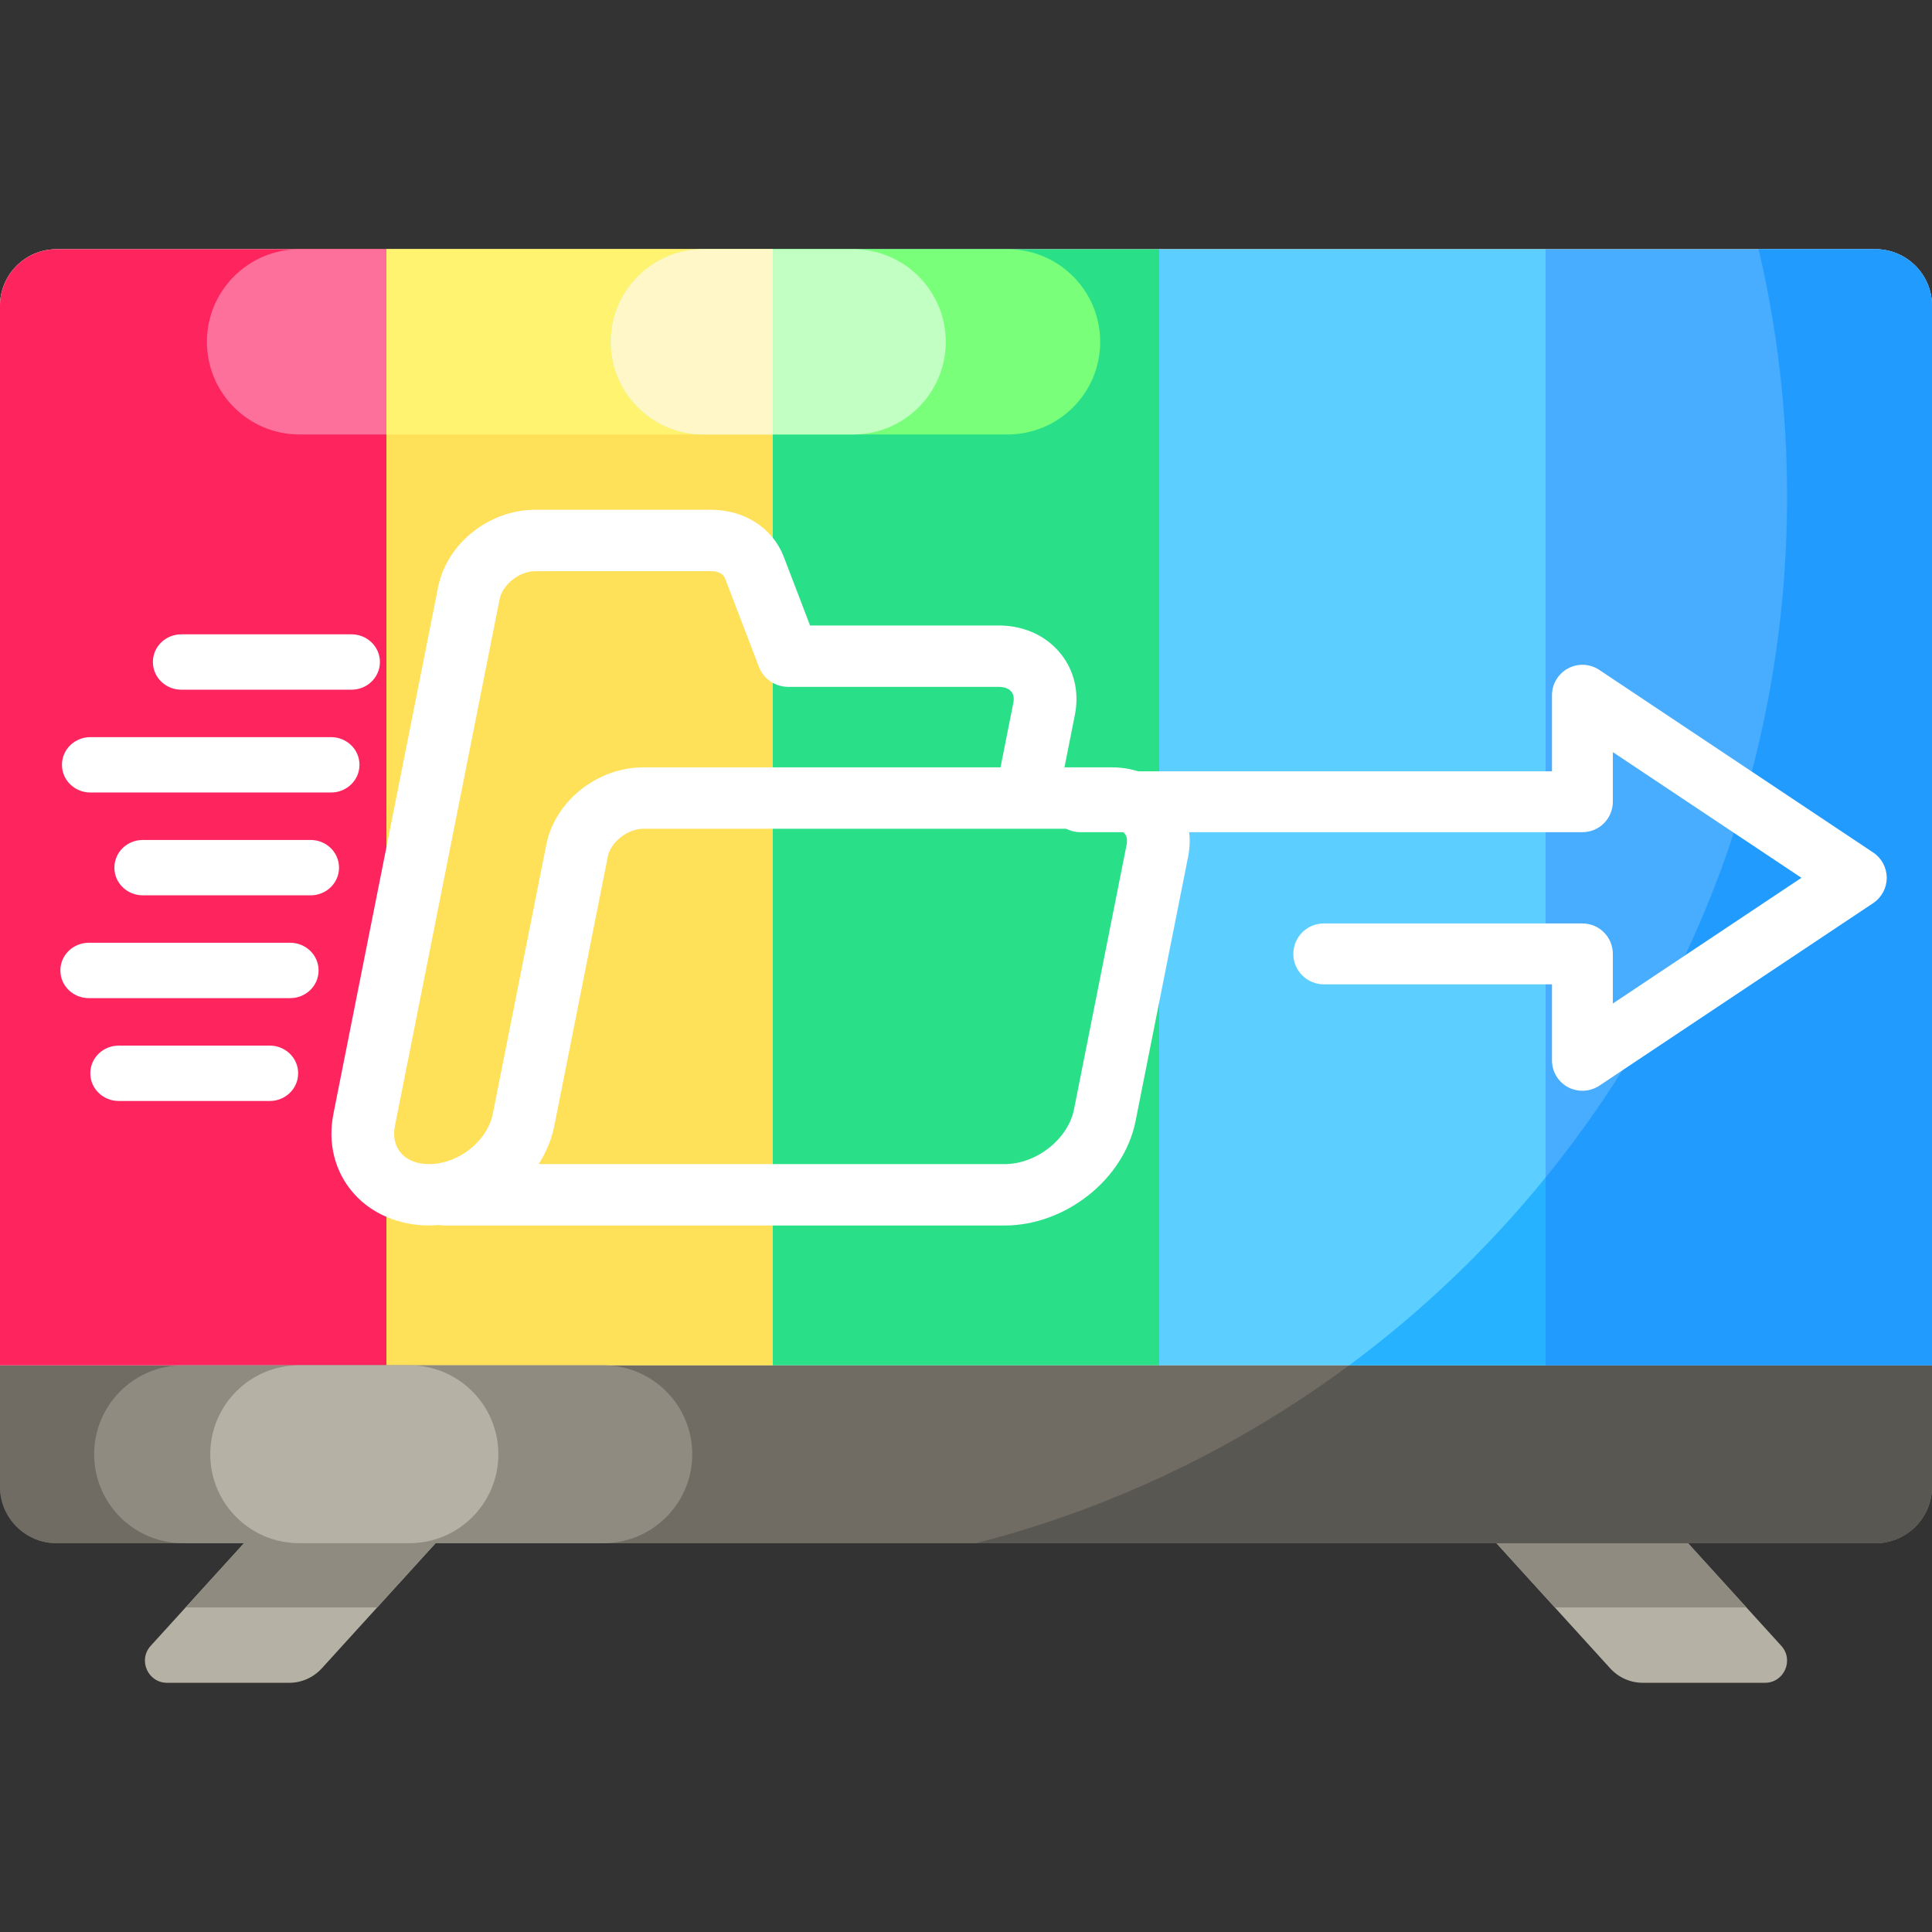 <svg xmlns="http://www.w3.org/2000/svg" width="128" height="128" viewBox="0 0 128 128" fill="none"><rect x="0" y="0" width="128" height="128" fill="#333333" stroke="none"/><g clip-path="url(#clip0_6967_8402)"><path d="M33.19 97.476L21.321 110.531C20.766 111.142 19.979 111.49 19.154 111.49H11.069C9.797 111.49 9.129 109.981 9.985 109.04L20.498 97.476H33.19Z" fill="#B5B1A4"></path><path d="M94.811 97.476L106.679 110.531C107.234 111.142 108.021 111.49 108.847 111.49H116.932C118.203 111.49 118.871 109.981 118.015 109.04L107.503 97.476H94.811Z" fill="#B5B1A4"></path><path d="M24.99 106.495L33.19 97.476H20.497L12.298 106.495H24.99Z" fill="#8F8B81"></path><path d="M115.702 106.495L107.503 97.476H94.811L103.01 106.495H115.702Z" fill="#8F8B81"></path><path d="M124.25 102.242H3.75C1.679 102.242 0 100.563 0 98.492V20.261C0 18.19 1.679 16.511 3.75 16.511H124.25C126.321 16.511 128 18.19 128 20.261V98.492C128 100.563 126.321 102.242 124.25 102.242Z" fill="#706C64"></path><path d="M124.25 102.242H3.75C1.679 102.242 0 100.563 0 98.492V20.261C0 18.19 1.679 16.511 3.75 16.511H124.25C126.321 16.511 128 18.19 128 20.261V98.492C128 100.563 126.321 102.242 124.25 102.242Z" fill="#706C64"></path><path d="M128 20.26V98.493C128 100.563 126.32 102.243 124.25 102.243H64.66C95.56 94.315 118.4 66.278 118.4 32.905C118.4 27.263 117.747 21.775 116.512 16.51H124.25C126.32 16.51 128 18.19 128 20.26Z" fill="#595751"></path><path d="M128 90.452H0V20.261C0 18.19 1.679 16.511 3.75 16.511H124.25C126.321 16.511 128 18.19 128 20.261V90.452Z" fill="#E8E4D8"></path><path d="M25.6 90.452H0V20.261C0 18.19 1.679 16.511 3.75 16.511H25.6V90.452Z" fill="#FE255F"></path><path d="M25.6 16.51H51.2V90.453H25.6V16.51Z" fill="#FFE059"></path><path d="M51.2 16.511H76.8V90.452H51.2V16.511Z" fill="#29E088"></path><path d="M76.8 16.51H102.4V90.453H76.8V16.51Z" fill="#5CCEFF"></path><path d="M128 90.452H102.4V16.511H124.25C126.321 16.511 128 18.19 128 20.261V90.452Z" fill="#48ACFF"></path><path d="M25.6 28.785H19.846C16.457 28.785 13.709 26.038 13.709 22.648C13.709 19.259 16.457 16.511 19.846 16.511H25.6V28.785Z" fill="#FC709B"></path><path d="M25.6 16.51H51.2V28.785H25.6V16.51Z" fill="#FFF370"></path><path d="M72.89 22.648C72.89 26.038 70.142 28.785 66.752 28.785H51.2V16.51H66.752C70.142 16.51 72.89 19.258 72.89 22.648Z" fill="#79FF79"></path><path d="M56.521 28.785H46.605C43.215 28.785 40.467 26.038 40.467 22.648C40.467 19.258 43.215 16.51 46.605 16.51H56.521C59.91 16.51 62.658 19.258 62.658 22.648C62.658 26.038 59.91 28.785 56.521 28.785Z" fill="#C2FFC2"></path><path d="M51.2 28.785H46.605C43.215 28.785 40.467 26.038 40.467 22.648C40.467 19.258 43.215 16.51 46.605 16.51H51.2V28.785Z" fill="#FFF7C7"></path><path d="M128 20.26V90.453H102.4V78.013C112.405 65.703 118.4 50.005 118.4 32.905C118.4 27.263 117.747 21.775 116.512 16.51H124.25C126.32 16.51 128 18.19 128 20.26Z" fill="#229BFF"></path><path d="M102.4 78.013V90.453H89.393C94.233 86.865 98.605 82.683 102.4 78.013Z" fill="#27B2FF"></path><path d="M39.968 102.242H12.134C8.878 102.242 6.239 99.603 6.239 96.347C6.239 93.092 8.878 90.452 12.134 90.452H39.968C43.224 90.452 45.863 93.092 45.863 96.347C45.863 99.603 43.224 102.242 39.968 102.242Z" fill="#8F8B81"></path><path d="M27.123 90.453H19.825C16.57 90.453 13.93 93.092 13.93 96.347C13.93 99.603 16.57 102.242 19.825 102.242H27.123C30.378 102.242 33.018 99.603 33.018 96.347C33.017 93.092 30.378 90.453 27.123 90.453Z" fill="#B5B1A4"></path><path d="M47.1 34.373C49.046 34.373 50.715 35.4 51.374 37.122L53.255 42.04H66.166C67.566 42.04 68.834 42.565 69.7 43.559L69.858 43.752C70.563 44.664 70.841 45.801 70.671 46.98L70.627 47.234L69.792 51.439H73.668C75.068 51.439 76.337 51.965 77.203 52.959C78.079 53.964 78.398 55.28 78.13 56.633L74.645 74.162C73.933 77.74 70.308 80.593 66.553 80.593H29.436C29.326 80.593 29.217 80.581 29.111 80.557C27.093 80.751 25.114 80.08 23.862 78.644C22.74 77.357 22.332 75.666 22.678 73.915V73.915L29.613 39.024C30.137 36.388 32.708 34.373 35.461 34.373H47.1ZM36.06 37.243H35.461C34.809 37.243 34.129 37.505 33.574 37.946C33.019 38.387 32.633 38.973 32.515 39.568V39.569L25.581 74.459V74.46C25.395 75.388 25.606 76.203 26.118 76.791L26.217 76.898C26.727 77.416 27.489 77.725 28.42 77.725C30.66 77.725 32.826 75.985 33.237 73.915L36.779 56.09C37.303 53.455 39.873 51.439 42.626 51.439H66.779L67.723 46.69L67.753 46.494C67.791 46.11 67.707 45.784 67.536 45.531L67.443 45.411C67.179 45.108 66.743 44.907 66.166 44.907H52.227C51.626 44.907 51.063 44.548 50.843 43.972L48.603 38.119C48.407 37.605 47.894 37.24 47.1 37.24H36.06V37.243ZM42.628 54.307C41.976 54.307 41.296 54.569 40.741 55.01C40.185 55.452 39.8 56.037 39.682 56.632V56.633L36.139 74.459C35.899 75.669 35.308 76.787 34.497 77.725H66.553C68.967 77.725 71.3 75.852 71.743 73.619L75.227 56.09L75.257 55.894C75.295 55.511 75.211 55.185 75.04 54.931L74.947 54.811C74.683 54.508 74.246 54.307 73.669 54.307H42.628Z" fill="white" stroke="white" stroke-width="1.2"></path><path d="M23.293 42.526C24.029 42.526 24.669 43.1 24.67 43.86C24.67 44.62 24.029 45.193 23.293 45.194H12.007C11.27 45.193 10.63 44.62 10.63 43.86C10.63 43.1 11.27 42.526 12.007 42.526H23.293Z" fill="white" stroke="white"></path><path d="M21.939 49.337C22.675 49.337 23.316 49.911 23.316 50.671C23.316 51.432 22.674 52.005 21.938 52.005H5.982C5.246 52.005 4.605 51.431 4.605 50.671C4.606 49.911 5.246 49.337 5.982 49.337H21.939Z" fill="white" stroke="white"></path><path d="M20.584 56.15C21.32 56.15 21.961 56.724 21.961 57.484C21.961 58.244 21.32 58.818 20.584 58.818H9.455C8.719 58.818 8.078 58.244 8.078 57.484C8.078 56.724 8.719 56.15 9.455 56.15H20.584Z" fill="white" stroke="white"></path><path d="M19.23 62.961C19.966 62.961 20.607 63.535 20.607 64.295C20.607 65.055 19.966 65.629 19.23 65.629H5.877C5.141 65.629 4.5 65.055 4.5 64.295C4.5 63.535 5.141 62.961 5.877 62.961H19.23Z" fill="white" stroke="white"></path><path d="M17.877 69.774C18.613 69.774 19.253 70.348 19.253 71.108C19.253 71.868 18.613 72.442 17.877 72.442H7.861C7.125 72.442 6.484 71.868 6.484 71.108C6.484 70.348 7.125 69.774 7.861 69.774H17.877Z" fill="white" stroke="white"></path><path d="M103.888 72.032C104.211 72.201 104.573 72.28 104.936 72.263C105.3 72.245 105.653 72.131 105.958 71.931L124.102 59.835C124.379 59.651 124.605 59.402 124.762 59.109C124.918 58.816 125 58.49 125 58.158C125 57.826 124.918 57.499 124.762 57.206C124.605 56.914 124.379 56.664 124.102 56.48L105.958 44.384C105.654 44.181 105.301 44.065 104.937 44.047C104.572 44.03 104.21 44.111 103.888 44.284C103.566 44.456 103.297 44.712 103.11 45.025C102.922 45.338 102.823 45.697 102.823 46.062V51.102H71.574C71.039 51.102 70.526 51.314 70.148 51.692C69.77 52.07 69.558 52.583 69.558 53.118C69.558 53.652 69.77 54.165 70.148 54.543C70.526 54.921 71.039 55.134 71.574 55.134H104.839C105.374 55.134 105.887 54.921 106.265 54.543C106.643 54.165 106.855 53.652 106.855 53.118V49.829L119.35 58.158L106.855 66.487V63.198C106.855 62.663 106.643 62.15 106.265 61.772C105.887 61.394 105.374 61.182 104.839 61.182H87.703C87.168 61.182 86.655 61.394 86.277 61.772C85.899 62.15 85.686 62.663 85.686 63.198C85.686 63.733 85.899 64.245 86.277 64.623C86.655 65.001 87.168 65.214 87.703 65.214H102.823V70.254C102.823 70.619 102.922 70.977 103.11 71.29C103.297 71.603 103.566 71.859 103.888 72.032Z" fill="white"></path></g><defs><clipPath id="clip0_6967_8402"><rect width="128" height="128" fill="white"></rect></clipPath></defs></svg>
